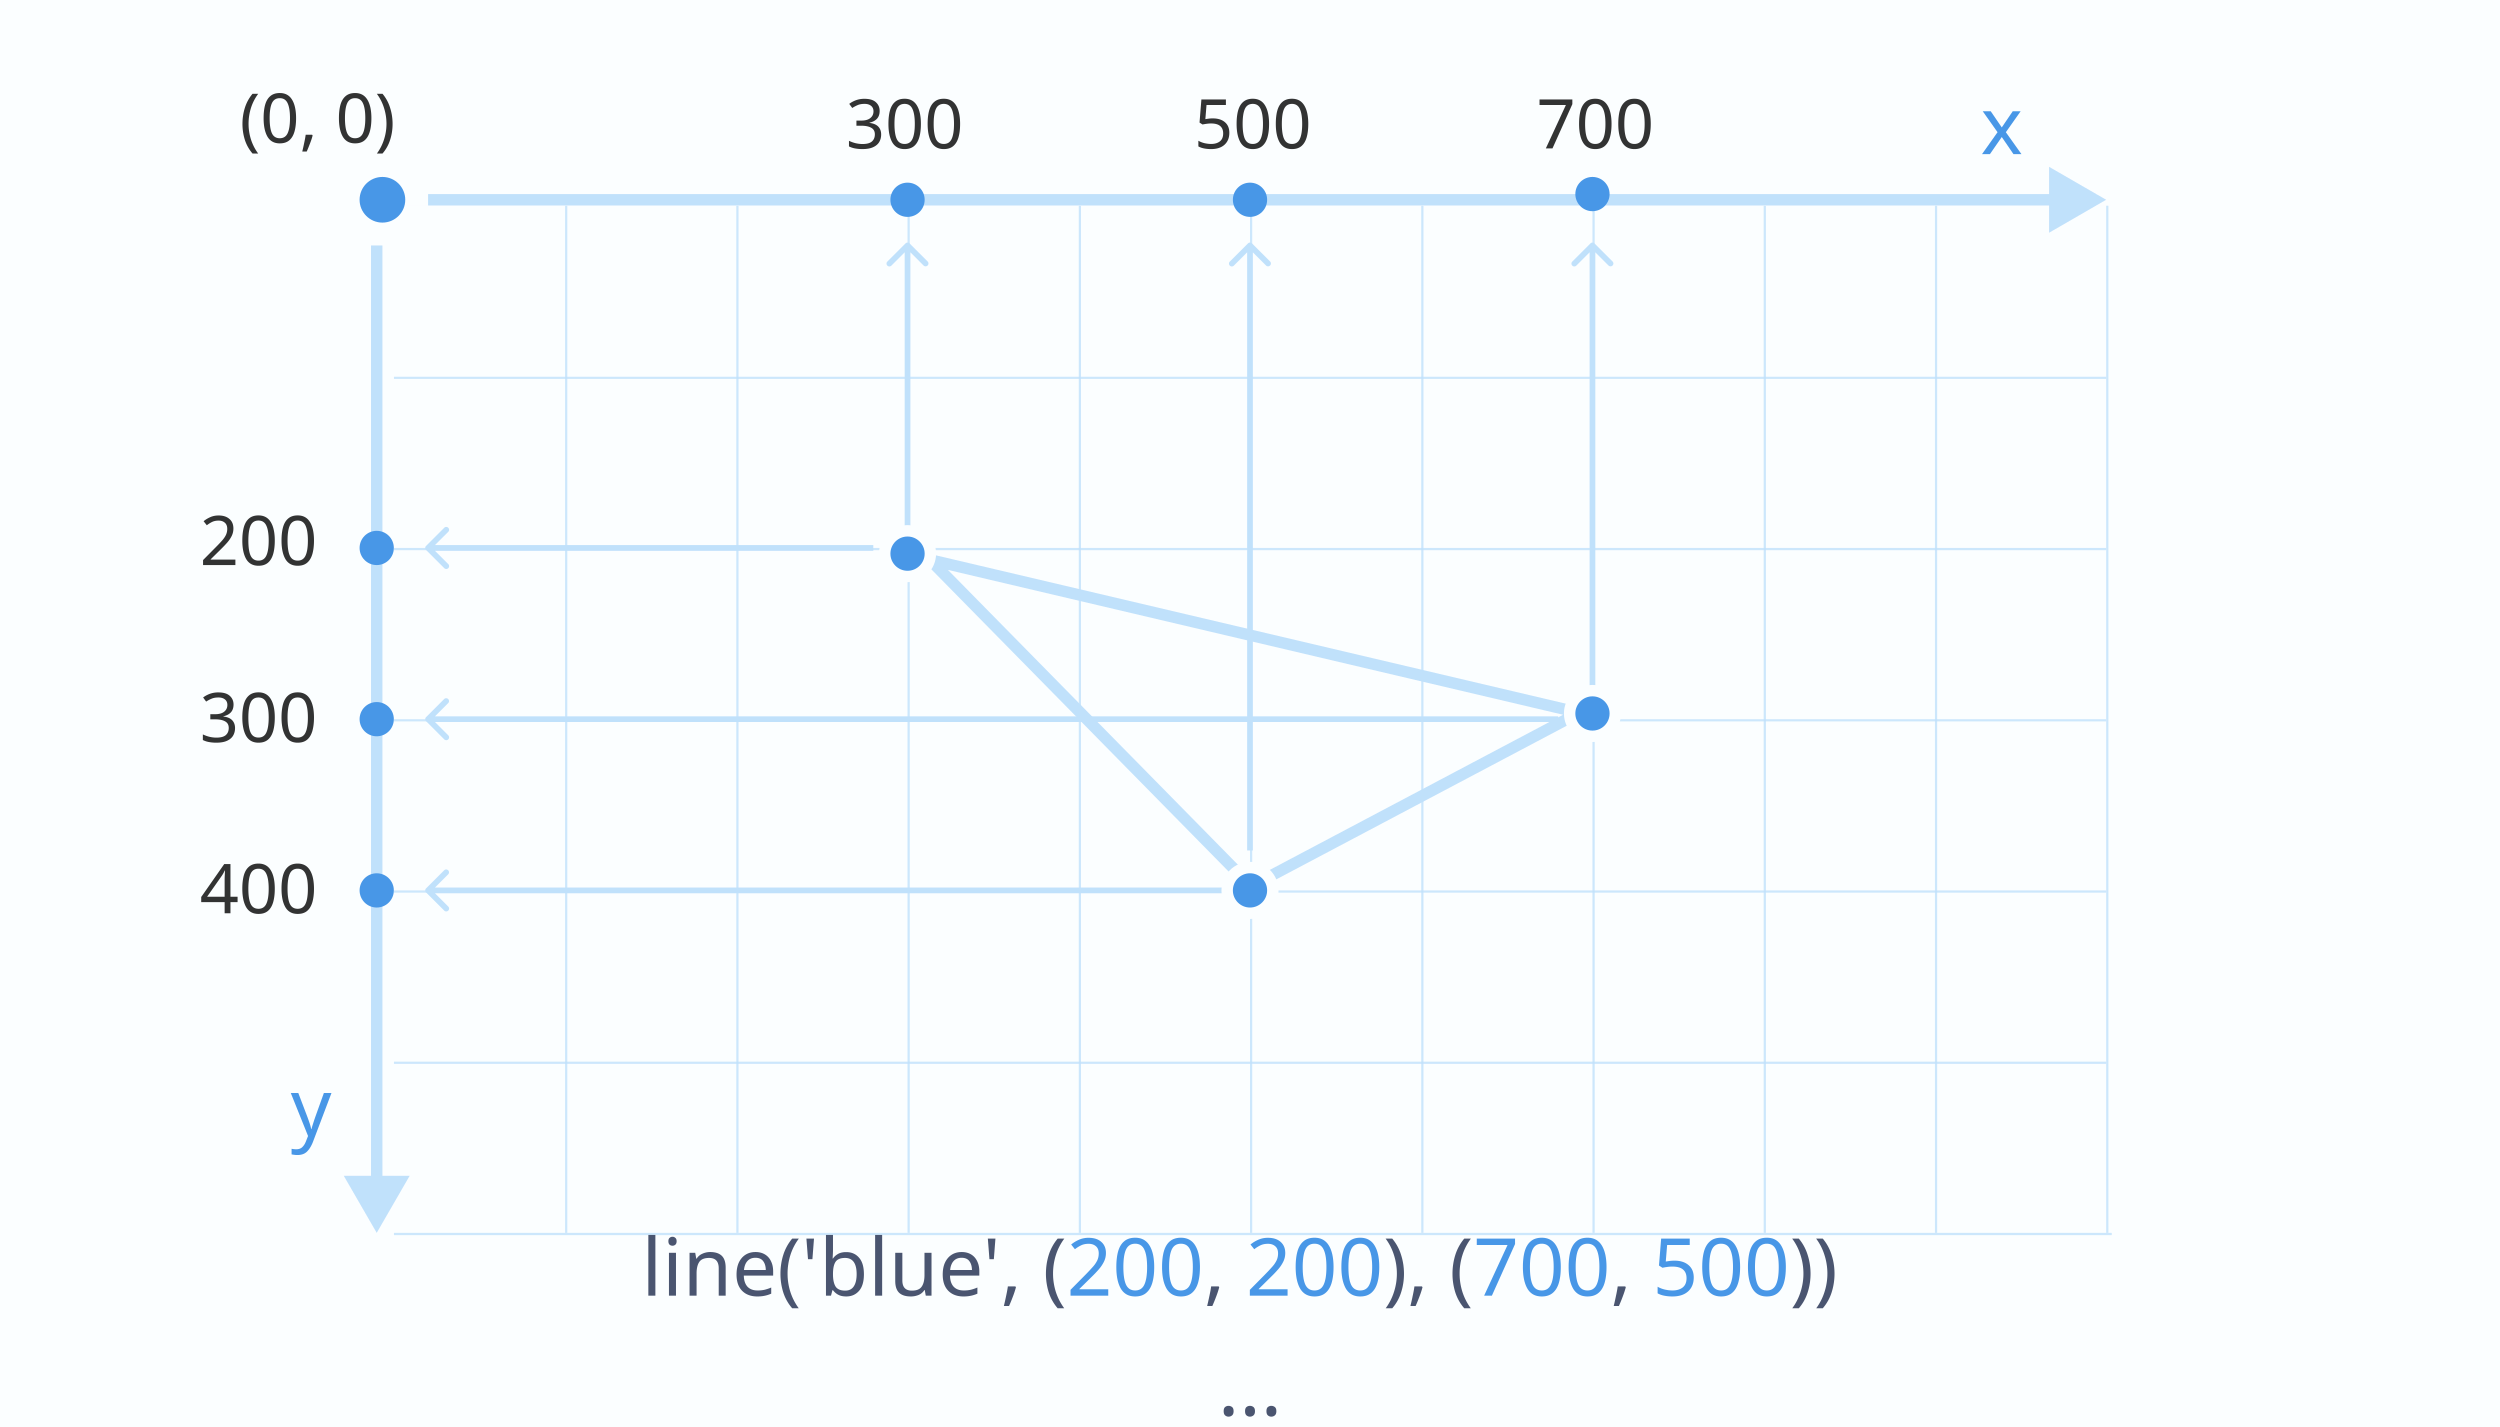 <svg width="438" height="250" fill="none" xmlns="http://www.w3.org/2000/svg"><path fill="#fff" d="M0 0h438v250H0z"/><path fill="#FBFEFF" d="M0 0h438v250H0z"/><g opacity=".8" clip-path="url(#clip0)"><g clip-path="url(#clip1)"><path fill="#FBFEFF" d="M69 36h301v181H69z"/><g opacity=".8" stroke="#B2D9FA" stroke-width=".39"><path d="M99.195 36v180M129.195 36v180M159.195 36v180M189.195 36v180M219.195 36v180M249.195 36v180M279.195 36v180M309.195 36v180M369.195 36v180M339.195 36v180"/></g><g opacity=".8" stroke="#B2D9FA" stroke-width=".39"><path d="M369 66.195H69M369 96.195H69M369 126.195H69M369 156.195H69M369 186.195H69M399 216.195H69"/></g></g><path d="M114.822 227h-1.232v-10.64h1.232V227zm3.008-10.318c.186 0 .35.065.49.196.149.121.224.317.224.588 0 .271-.075.471-.224.602a.728.728 0 01-.49.182.764.764 0 01-.518-.182c-.14-.131-.21-.331-.21-.602 0-.271.07-.467.21-.588a.728.728 0 01.518-.196zm.602 2.814V227H117.2v-7.504h1.232zm5.989-.14c.896 0 1.573.219 2.03.658.457.439.686 1.139.686 2.1V227h-1.218v-4.802c0-1.204-.56-1.806-1.68-1.806-.831 0-1.405.233-1.722.7-.317.467-.476 1.139-.476 2.016V227h-1.232v-7.504h.994l.182 1.022h.07a2.183 2.183 0 011.008-.868 3.231 3.231 0 011.358-.294zm7.94 0c.635 0 1.186.14 1.652.42.467.28.822.677 1.064 1.19.252.504.378 1.097.378 1.778v.742h-5.138c.019.849.234 1.498.644 1.946.42.439 1.004.658 1.75.658a5.64 5.64 0 001.26-.126 7.535 7.535 0 001.148-.392v1.078c-.382.168-.76.289-1.134.364a6.123 6.123 0 01-1.33.126c-.718 0-1.348-.145-1.89-.434a3.085 3.085 0 01-1.274-1.288c-.298-.569-.448-1.274-.448-2.114 0-.821.136-1.526.406-2.114.28-.588.668-1.041 1.162-1.358.504-.317 1.088-.476 1.75-.476zm-.014 1.008c-.588 0-1.054.191-1.4.574-.336.373-.536.896-.602 1.568h3.822c-.009-.635-.158-1.148-.448-1.54-.289-.401-.746-.602-1.372-.602zm4.389 2.8c0-1.139.163-2.235.49-3.29a8.347 8.347 0 011.568-2.87h1.162a9.771 9.771 0 00-1.484 2.898 10.905 10.905 0 00-.49 3.248c0 1.083.163 2.147.49 3.192a10.064 10.064 0 001.47 2.87h-1.148a7.978 7.978 0 01-1.568-2.786 10.862 10.862 0 01-.49-3.262zm5.877-6.16l-.28 3.612h-.77l-.28-3.612h1.33zm3.327-.644v2.59c0 .317-.01.616-.028.896-.01.271-.024.485-.042.644h.07c.214-.317.508-.583.882-.798.373-.215.854-.322 1.442-.322.933 0 1.68.327 2.24.98.569.644.854 1.61.854 2.898s-.285 2.259-.854 2.912c-.57.653-1.316.98-2.24.98-.588 0-1.069-.107-1.442-.322a2.739 2.739 0 01-.882-.77h-.098l-.252.952h-.882v-10.64h1.232zm2.114 4.032c-.803 0-1.358.229-1.666.686-.299.457-.448 1.167-.448 2.128v.056c0 .924.149 1.633.448 2.128.308.485.872.728 1.694.728.672 0 1.171-.247 1.498-.742.336-.495.504-1.209.504-2.142 0-1.895-.677-2.842-2.03-2.842zm6.499 6.608h-1.232v-10.64h1.232V227zm8.649-7.504V227h-1.008l-.182-.994h-.056a2.174 2.174 0 01-1.008.868 3.56 3.56 0 01-1.372.266c-.905 0-1.586-.215-2.044-.644-.457-.439-.686-1.134-.686-2.086v-4.914h1.246v4.83c0 1.195.556 1.792 1.666 1.792.831 0 1.405-.233 1.722-.7.327-.467.49-1.139.49-2.016v-3.906h1.232zm5.281-.14c.634 0 1.185.14 1.652.42.466.28.821.677 1.064 1.19.252.504.378 1.097.378 1.778v.742h-5.138c.018.849.233 1.498.644 1.946.42.439 1.003.658 1.75.658a5.64 5.64 0 001.26-.126 7.573 7.573 0 001.148-.392v1.078a5.543 5.543 0 01-1.134.364 6.135 6.135 0 01-1.33.126c-.719 0-1.349-.145-1.89-.434a3.08 3.08 0 01-1.274-1.288c-.299-.569-.448-1.274-.448-2.114 0-.821.135-1.526.406-2.114.28-.588.667-1.041 1.162-1.358.504-.317 1.087-.476 1.75-.476zm-.014 1.008c-.588 0-1.055.191-1.4.574-.336.373-.537.896-.602 1.568h3.822c-.01-.635-.159-1.148-.448-1.54-.29-.401-.747-.602-1.372-.602zm5.931-3.36l-.28 3.612h-.77l-.28-3.612h1.33zm3.495 8.372l.098.154a16.349 16.349 0 01-.532 1.624 30.223 30.223 0 01-.672 1.652h-.91c.13-.532.261-1.115.392-1.75.14-.635.242-1.195.308-1.68h1.316zm5.353-2.212c0-1.139.163-2.235.49-3.29a8.347 8.347 0 011.568-2.87h1.162a9.771 9.771 0 00-1.484 2.898 10.905 10.905 0 00-.49 3.248c0 1.083.163 2.147.49 3.192a10.064 10.064 0 001.47 2.87h-1.148a7.978 7.978 0 01-1.568-2.786 10.862 10.862 0 01-.49-3.262zm30.262 2.212l.098.154a16.349 16.349 0 01-.532 1.624 30.223 30.223 0 01-.672 1.652h-.91c.131-.532.261-1.115.392-1.75.14-.635.243-1.195.308-1.68h1.316zm32.468-2.212c0 1.129-.168 2.217-.504 3.262a7.82 7.82 0 01-1.554 2.786h-1.148a9.801 9.801 0 001.456-2.87c.336-1.045.504-2.109.504-3.192 0-1.111-.168-2.193-.504-3.248a9.55 9.55 0 00-1.47-2.898h1.162a8.183 8.183 0 011.554 2.87c.336 1.055.504 2.151.504 3.29zm3.147 2.212l.098.154a16.349 16.349 0 01-.532 1.624 30.223 30.223 0 01-.672 1.652h-.91c.131-.532.261-1.115.392-1.75.14-.635.243-1.195.308-1.68h1.316zm5.353-2.212c0-1.139.163-2.235.49-3.29a8.364 8.364 0 011.568-2.87h1.162a9.795 9.795 0 00-1.484 2.898 10.905 10.905 0 00-.49 3.248c0 1.083.163 2.147.49 3.192a10.064 10.064 0 001.47 2.87h-1.148a7.994 7.994 0 01-1.568-2.786 10.862 10.862 0 01-.49-3.262zm30.262 2.212l.098.154c-.13.495-.308 1.036-.532 1.624a30.223 30.223 0 01-.672 1.652h-.91c.131-.532.262-1.115.392-1.75.14-.635.243-1.195.308-1.68h1.316zm32.468-2.212c0 1.129-.168 2.217-.504 3.262a7.79 7.79 0 01-1.554 2.786h-1.148a9.777 9.777 0 001.456-2.87c.336-1.045.504-2.109.504-3.192 0-1.111-.168-2.193-.504-3.248a9.505 9.505 0 00-1.47-2.898h1.162a8.151 8.151 0 011.554 2.87c.336 1.055.504 2.151.504 3.29zm4.198 0c0 1.129-.168 2.217-.504 3.262a7.82 7.82 0 01-1.554 2.786H318.2a9.801 9.801 0 001.456-2.87c.336-1.045.504-2.109.504-3.192 0-1.111-.168-2.193-.504-3.248a9.55 9.55 0 00-1.47-2.898h1.162a8.183 8.183 0 011.554 2.87c.336 1.055.504 2.151.504 3.29zm-107.017 24.08c0-.345.084-.588.252-.728a.91.91 0 01.602-.21c.233 0 .439.07.616.21.177.14.266.383.266.728 0 .336-.089.579-.266.728a.93.93 0 01-.616.224.878.878 0 01-.602-.224c-.168-.149-.252-.392-.252-.728zm3.746 0c0-.345.084-.588.252-.728a.91.91 0 01.602-.21c.233 0 .439.07.616.21.177.14.266.383.266.728 0 .336-.089.579-.266.728a.93.93 0 01-.616.224.878.878 0 01-.602-.224c-.168-.149-.252-.392-.252-.728zm3.746 0c0-.345.084-.588.252-.728a.91.91 0 01.602-.21c.233 0 .439.07.616.21.177.14.266.383.266.728 0 .336-.089.579-.266.728a.93.93 0 01-.616.224.878.878 0 01-.602-.224c-.168-.149-.252-.392-.252-.728z" fill="#1E2B4C"/><path d="M194.165 227h-6.608v-1.022l2.618-2.646a35.87 35.87 0 001.26-1.344 4.88 4.88 0 00.798-1.148c.177-.373.266-.789.266-1.246 0-.551-.164-.966-.49-1.246-.327-.289-.752-.434-1.274-.434-.495 0-.924.084-1.288.252a5.732 5.732 0 00-1.12.7l-.658-.826c.392-.327.84-.602 1.344-.826a4.118 4.118 0 011.722-.35c.933 0 1.67.238 2.212.714.541.476.812 1.125.812 1.946 0 .523-.108 1.013-.322 1.47a6.13 6.13 0 01-.896 1.358c-.383.448-.831.919-1.344 1.414l-2.086 2.058v.056h5.054V227zm8.053-5.012c0 1.083-.112 2.007-.336 2.772-.224.765-.583 1.353-1.078 1.764-.485.411-1.124.616-1.918.616-1.129 0-1.964-.453-2.506-1.358-.532-.915-.798-2.179-.798-3.794 0-1.083.108-2.007.322-2.772.224-.765.579-1.349 1.064-1.75.486-.411 1.125-.616 1.918-.616 1.12 0 1.956.453 2.506 1.358.551.896.826 2.156.826 3.78zm-5.404 0c0 1.372.154 2.399.462 3.08.318.681.854 1.022 1.61 1.022.747 0 1.279-.336 1.596-1.008.327-.681.49-1.713.49-3.094 0-1.363-.163-2.385-.49-3.066-.317-.681-.849-1.022-1.596-1.022-.756 0-1.292.341-1.61 1.022-.308.681-.462 1.703-.462 3.066zm13.416 0c0 1.083-.112 2.007-.336 2.772-.224.765-.583 1.353-1.078 1.764-.485.411-1.124.616-1.918.616-1.129 0-1.964-.453-2.506-1.358-.532-.915-.798-2.179-.798-3.794 0-1.083.108-2.007.322-2.772.224-.765.579-1.349 1.064-1.75.486-.411 1.125-.616 1.918-.616 1.12 0 1.956.453 2.506 1.358.551.896.826 2.156.826 3.78zm-5.404 0c0 1.372.154 2.399.462 3.08.318.681.854 1.022 1.61 1.022.747 0 1.279-.336 1.596-1.008.327-.681.49-1.713.49-3.094 0-1.363-.163-2.385-.49-3.066-.317-.681-.849-1.022-1.596-1.022-.756 0-1.292.341-1.61 1.022-.308.681-.462 1.703-.462 3.066zM225.583 227h-6.608v-1.022l2.618-2.646a35.87 35.87 0 001.26-1.344 4.88 4.88 0 00.798-1.148c.177-.373.266-.789.266-1.246 0-.551-.164-.966-.49-1.246-.327-.289-.752-.434-1.274-.434-.495 0-.924.084-1.288.252a5.732 5.732 0 00-1.12.7l-.658-.826c.392-.327.84-.602 1.344-.826a4.118 4.118 0 011.722-.35c.933 0 1.67.238 2.212.714.541.476.812 1.125.812 1.946 0 .523-.108 1.013-.322 1.47a6.13 6.13 0 01-.896 1.358c-.383.448-.831.919-1.344 1.414l-2.086 2.058v.056h5.054V227zm8.053-5.012c0 1.083-.112 2.007-.336 2.772-.224.765-.583 1.353-1.078 1.764-.485.411-1.124.616-1.918.616-1.129 0-1.964-.453-2.506-1.358-.532-.915-.798-2.179-.798-3.794 0-1.083.108-2.007.322-2.772.224-.765.579-1.349 1.064-1.75.486-.411 1.125-.616 1.918-.616 1.12 0 1.956.453 2.506 1.358.551.896.826 2.156.826 3.78zm-5.404 0c0 1.372.154 2.399.462 3.08.318.681.854 1.022 1.61 1.022.747 0 1.279-.336 1.596-1.008.327-.681.49-1.713.49-3.094 0-1.363-.163-2.385-.49-3.066-.317-.681-.849-1.022-1.596-1.022-.756 0-1.292.341-1.61 1.022-.308.681-.462 1.703-.462 3.066zm13.416 0c0 1.083-.112 2.007-.336 2.772-.224.765-.583 1.353-1.078 1.764-.485.411-1.124.616-1.918.616-1.129 0-1.964-.453-2.506-1.358-.532-.915-.798-2.179-.798-3.794 0-1.083.108-2.007.322-2.772.224-.765.579-1.349 1.064-1.75.486-.411 1.125-.616 1.918-.616 1.12 0 1.956.453 2.506 1.358.551.896.826 2.156.826 3.78zm-5.404 0c0 1.372.154 2.399.462 3.08.318.681.854 1.022 1.61 1.022.747 0 1.279-.336 1.596-1.008.327-.681.49-1.713.49-3.094 0-1.363-.163-2.385-.49-3.066-.317-.681-.849-1.022-1.596-1.022-.756 0-1.292.341-1.61 1.022-.308.681-.462 1.703-.462 3.066zM260.019 227l4.102-8.876h-5.39v-1.12h6.706v.952l-4.06 9.044h-1.358zm13.43-5.012c0 1.083-.112 2.007-.336 2.772-.224.765-.583 1.353-1.078 1.764-.485.411-1.125.616-1.918.616-1.129 0-1.965-.453-2.506-1.358-.532-.915-.798-2.179-.798-3.794 0-1.083.107-2.007.322-2.772.224-.765.579-1.349 1.064-1.75.485-.411 1.125-.616 1.918-.616 1.12 0 1.955.453 2.506 1.358.551.896.826 2.156.826 3.78zm-5.404 0c0 1.372.154 2.399.462 3.08.317.681.854 1.022 1.61 1.022.747 0 1.279-.336 1.596-1.008.327-.681.49-1.713.49-3.094 0-1.363-.163-2.385-.49-3.066-.317-.681-.849-1.022-1.596-1.022-.756 0-1.293.341-1.61 1.022-.308.681-.462 1.703-.462 3.066zm13.416 0c0 1.083-.112 2.007-.336 2.772-.224.765-.584 1.353-1.078 1.764-.486.411-1.125.616-1.918.616-1.13 0-1.965-.453-2.506-1.358-.532-.915-.798-2.179-.798-3.794 0-1.083.107-2.007.322-2.772.224-.765.578-1.349 1.064-1.75.485-.411 1.124-.616 1.918-.616 1.12 0 1.955.453 2.506 1.358.55.896.826 2.156.826 3.78zm-5.404 0c0 1.372.154 2.399.462 3.08.317.681.854 1.022 1.61 1.022.746 0 1.278-.336 1.596-1.008.326-.681.49-1.713.49-3.094 0-1.363-.164-2.385-.49-3.066-.318-.681-.85-1.022-1.596-1.022-.756 0-1.293.341-1.61 1.022-.308.681-.462 1.703-.462 3.066zm17.326-1.12c1.018 0 1.83.257 2.436.77.616.513.924 1.237.924 2.17 0 1.036-.331 1.853-.994 2.45-.653.588-1.568.882-2.744.882a7.167 7.167 0 01-1.456-.14 3.838 3.838 0 01-1.134-.406v-1.162c.336.205.742.369 1.218.49.486.112.948.168 1.386.168.738 0 1.33-.173 1.778-.518.458-.355.686-.901.686-1.638 0-.653-.2-1.153-.602-1.498-.401-.355-1.036-.532-1.904-.532-.261 0-.56.023-.896.07-.336.047-.606.093-.812.14l-.616-.392.378-4.718h5.012v1.12h-3.962l-.238 2.898c.159-.028.374-.061.644-.098.271-.037.57-.056.896-.056zm11.484 1.12c0 1.083-.112 2.007-.336 2.772-.224.765-.583 1.353-1.078 1.764-.485.411-1.125.616-1.918.616-1.129 0-1.965-.453-2.506-1.358-.532-.915-.798-2.179-.798-3.794 0-1.083.107-2.007.322-2.772.224-.765.579-1.349 1.064-1.75.485-.411 1.125-.616 1.918-.616 1.12 0 1.955.453 2.506 1.358.551.896.826 2.156.826 3.78zm-5.404 0c0 1.372.154 2.399.462 3.08.317.681.854 1.022 1.61 1.022.747 0 1.279-.336 1.596-1.008.327-.681.49-1.713.49-3.094 0-1.363-.163-2.385-.49-3.066-.317-.681-.849-1.022-1.596-1.022-.756 0-1.293.341-1.61 1.022-.308.681-.462 1.703-.462 3.066zm13.416 0c0 1.083-.112 2.007-.336 2.772-.224.765-.584 1.353-1.078 1.764-.486.411-1.125.616-1.918.616-1.13 0-1.965-.453-2.506-1.358-.532-.915-.798-2.179-.798-3.794 0-1.083.107-2.007.322-2.772.224-.765.578-1.349 1.064-1.75.485-.411 1.124-.616 1.918-.616 1.12 0 1.955.453 2.506 1.358.55.896.826 2.156.826 3.78zm-5.404 0c0 1.372.154 2.399.462 3.08.317.681.854 1.022 1.61 1.022.746 0 1.278-.336 1.596-1.008.326-.681.49-1.713.49-3.094 0-1.363-.164-2.385-.49-3.066-.318-.681-.85-1.022-1.596-1.022-.756 0-1.293.341-1.61 1.022-.308.681-.462 1.703-.462 3.066z" fill="#1B7DE1"/><path d="M66 216l5.773-10H60.227L66 216zM65 43v164h2V43h-2zM369 35l-10-5.773v11.546L369 35zM75 36h285v-2H75v2z" fill="#B2D9FA"/><circle cx="67" cy="35" r="4" fill="#1B7DE1"/><path d="M349.968 23.164l-2.59-3.668h1.4l1.932 2.828 1.918-2.828h1.386l-2.59 3.668 2.73 3.836h-1.4l-2.044-2.996L348.638 27h-1.386l2.716-3.836zM50.946 191.496h1.316l1.624 4.27c.14.383.266.742.378 1.078.112.336.196.658.252.966h.056c.056-.233.144-.537.266-.91.121-.383.247-.765.378-1.148l1.526-4.256h1.33l-3.234 8.54c-.271.709-.612 1.274-1.022 1.694-.411.42-.98.63-1.708.63-.224 0-.42-.014-.588-.042a3.931 3.931 0 01-.434-.07v-.98c.102.019.224.037.364.056.149.019.303.028.462.028.429 0 .774-.121 1.036-.364.261-.243.471-.565.63-.966l.392-.994-3.024-7.532z" fill="#1B7DE1"/><path d="M42.48 21.712c0-.976.14-1.916.42-2.82a7.167 7.167 0 011.344-2.46h.996a8.396 8.396 0 00-1.272 2.484 9.356 9.356 0 00-.42 2.784c0 .928.14 1.84.42 2.736a8.63 8.63 0 001.26 2.46h-.984a6.85 6.85 0 01-1.344-2.388 9.319 9.319 0 01-.42-2.796zm9.394-1.008c0 .92-.096 1.712-.288 2.376-.192.656-.496 1.16-.912 1.512-.416.352-.968.528-1.656.528-.968 0-1.684-.388-2.148-1.164-.456-.784-.684-1.868-.684-3.252 0-.928.092-1.72.276-2.376.192-.656.496-1.156.912-1.5.416-.352.964-.528 1.644-.528.96 0 1.676.388 2.148 1.164.472.768.708 1.848.708 3.24zm-4.632 0c0 1.176.132 2.056.396 2.64.272.584.732.876 1.38.876.64 0 1.096-.288 1.368-.864.28-.584.42-1.468.42-2.652 0-1.168-.14-2.044-.42-2.628-.272-.584-.728-.876-1.368-.876-.648 0-1.108.292-1.38.876-.264.584-.396 1.46-.396 2.628zm7.443 2.904l.084.132c-.104.424-.256.888-.456 1.392-.192.512-.384.984-.576 1.416h-.78c.112-.456.224-.956.336-1.5.12-.544.208-1.024.264-1.44h1.128zm10.384-2.904c0 .92-.096 1.712-.288 2.376-.192.656-.496 1.16-.912 1.512-.416.352-.968.528-1.656.528-.968 0-1.684-.388-2.148-1.164-.456-.784-.684-1.868-.684-3.252 0-.928.092-1.72.276-2.376.192-.656.496-1.156.912-1.5.416-.352.964-.528 1.644-.528.96 0 1.676.388 2.148 1.164.472.768.708 1.848.708 3.24zm-4.632 0c0 1.176.132 2.056.396 2.64.272.584.732.876 1.38.876.64 0 1.096-.288 1.368-.864.28-.584.42-1.468.42-2.652 0-1.168-.14-2.044-.42-2.628-.272-.584-.728-.876-1.368-.876-.648 0-1.108.292-1.38.876-.264.584-.396 1.46-.396 2.628zm8.343 1.008c0 .968-.144 1.9-.432 2.796a6.697 6.697 0 01-1.332 2.388h-.984a8.398 8.398 0 001.248-2.46 8.89 8.89 0 00.432-2.736c0-.952-.144-1.88-.432-2.784a8.18 8.18 0 00-1.26-2.484h.996a7.007 7.007 0 011.332 2.46c.288.904.432 1.844.432 2.82zM270.831 26l3.516-7.608h-4.62v-.96h5.748v.816L271.995 26h-1.164zm11.511-4.296c0 .92-.096 1.712-.288 2.376-.192.656-.496 1.16-.912 1.512-.416.352-.968.528-1.656.528-.968 0-1.684-.388-2.148-1.164-.456-.784-.684-1.868-.684-3.252 0-.928.092-1.72.276-2.376.192-.656.496-1.156.912-1.5.416-.352.964-.528 1.644-.528.96 0 1.676.388 2.148 1.164.472.768.708 1.848.708 3.24zm-4.632 0c0 1.176.132 2.056.396 2.64.272.584.732.876 1.38.876.64 0 1.096-.288 1.368-.864.28-.584.42-1.468.42-2.652 0-1.168-.14-2.044-.42-2.628-.272-.584-.728-.876-1.368-.876-.648 0-1.108.292-1.38.876-.264.584-.396 1.46-.396 2.628zm11.5 0c0 .92-.096 1.712-.288 2.376-.192.656-.496 1.16-.912 1.512-.416.352-.968.528-1.656.528-.968 0-1.684-.388-2.148-1.164-.456-.784-.684-1.868-.684-3.252 0-.928.092-1.72.276-2.376.192-.656.496-1.156.912-1.5.416-.352.964-.528 1.644-.528.96 0 1.676.388 2.148 1.164.472.768.708 1.848.708 3.24zm-4.632 0c0 1.176.132 2.056.396 2.64.272.584.732.876 1.38.876.64 0 1.096-.288 1.368-.864.28-.584.42-1.468.42-2.652 0-1.168-.14-2.044-.42-2.628-.272-.584-.728-.876-1.368-.876-.648 0-1.108.292-1.38.876-.264.584-.396 1.46-.396 2.628zM212.499 20.744c.88 0 1.58.22 2.1.66.52.44.78 1.06.78 1.86 0 .888-.284 1.588-.852 2.1-.56.504-1.344.756-2.352.756-.44 0-.856-.04-1.248-.12a3.29 3.29 0 01-.972-.348v-.996c.288.176.636.316 1.044.42.416.096.812.144 1.188.144.632 0 1.14-.148 1.524-.444.392-.304.588-.772.588-1.404 0-.56-.172-.988-.516-1.284-.344-.304-.888-.456-1.632-.456-.224 0-.48.02-.768.06-.288.04-.52.08-.696.12l-.528-.336.324-4.044h4.296v.96h-3.396l-.204 2.484c.136-.024.32-.052.552-.084.232-.032.488-.048.768-.048zm9.843.96c0 .92-.096 1.712-.288 2.376-.192.656-.496 1.16-.912 1.512-.416.352-.968.528-1.656.528-.968 0-1.684-.388-2.148-1.164-.456-.784-.684-1.868-.684-3.252 0-.928.092-1.72.276-2.376.192-.656.496-1.156.912-1.5.416-.352.964-.528 1.644-.528.96 0 1.676.388 2.148 1.164.472.768.708 1.848.708 3.24zm-4.632 0c0 1.176.132 2.056.396 2.64.272.584.732.876 1.38.876.64 0 1.096-.288 1.368-.864.28-.584.42-1.468.42-2.652 0-1.168-.14-2.044-.42-2.628-.272-.584-.728-.876-1.368-.876-.648 0-1.108.292-1.38.876-.264.584-.396 1.46-.396 2.628zm11.5 0c0 .92-.096 1.712-.288 2.376-.192.656-.496 1.16-.912 1.512-.416.352-.968.528-1.656.528-.968 0-1.684-.388-2.148-1.164-.456-.784-.684-1.868-.684-3.252 0-.928.092-1.72.276-2.376.192-.656.496-1.156.912-1.5.416-.352.964-.528 1.644-.528.96 0 1.676.388 2.148 1.164.472.768.708 1.848.708 3.24zm-4.632 0c0 1.176.132 2.056.396 2.64.272.584.732.876 1.38.876.64 0 1.096-.288 1.368-.864.28-.584.42-1.468.42-2.652 0-1.168-.14-2.044-.42-2.628-.272-.584-.728-.876-1.368-.876-.648 0-1.108.292-1.38.876-.264.584-.396 1.46-.396 2.628zM154.115 19.436c0 .576-.16 1.036-.48 1.38-.32.336-.752.56-1.296.672v.048c.688.08 1.2.296 1.536.648.336.352.504.812.504 1.38 0 .496-.116.94-.348 1.332-.232.384-.592.684-1.08.9-.48.216-1.1.324-1.86.324-.448 0-.864-.036-1.248-.108a3.883 3.883 0 01-1.104-.36v-.984a5.9 5.9 0 001.164.42c.416.096.816.144 1.2.144.768 0 1.32-.148 1.656-.444.344-.304.516-.72.516-1.248 0-.536-.212-.92-.636-1.152-.416-.24-1.004-.36-1.764-.36h-.828v-.9h.84c.704 0 1.236-.148 1.596-.444.368-.296.552-.688.552-1.176 0-.416-.14-.736-.42-.96-.28-.232-.66-.348-1.14-.348-.464 0-.86.068-1.188.204a6.005 6.005 0 00-.972.516l-.528-.72c.304-.24.68-.448 1.128-.624a4.273 4.273 0 011.548-.264c.896 0 1.56.2 1.992.6.44.4.66.908.66 1.524zm7.227 2.268c0 .92-.096 1.712-.288 2.376-.192.656-.496 1.16-.912 1.512-.416.352-.968.528-1.656.528-.968 0-1.684-.388-2.148-1.164-.456-.784-.684-1.868-.684-3.252 0-.928.092-1.72.276-2.376.192-.656.496-1.156.912-1.5.416-.352.964-.528 1.644-.528.96 0 1.676.388 2.148 1.164.472.768.708 1.848.708 3.24zm-4.632 0c0 1.176.132 2.056.396 2.64.272.584.732.876 1.38.876.64 0 1.096-.288 1.368-.864.28-.584.42-1.468.42-2.652 0-1.168-.14-2.044-.42-2.628-.272-.584-.728-.876-1.368-.876-.648 0-1.108.292-1.38.876-.264.584-.396 1.46-.396 2.628zm11.5 0c0 .92-.096 1.712-.288 2.376-.192.656-.496 1.16-.912 1.512-.416.352-.968.528-1.656.528-.968 0-1.684-.388-2.148-1.164-.456-.784-.684-1.868-.684-3.252 0-.928.092-1.72.276-2.376.192-.656.496-1.156.912-1.5.416-.352.964-.528 1.644-.528.96 0 1.676.388 2.148 1.164.472.768.708 1.848.708 3.24zm-4.632 0c0 1.176.132 2.056.396 2.64.272.584.732.876 1.38.876.64 0 1.096-.288 1.368-.864.28-.584.42-1.468.42-2.652 0-1.168-.14-2.044-.42-2.628-.272-.584-.728-.876-1.368-.876-.648 0-1.108.292-1.38.876-.264.584-.396 1.46-.396 2.628zM41.24 99h-5.664v-.876l2.244-2.268a25.57 25.57 0 001.092-1.152c.296-.336.52-.664.672-.984.152-.328.228-.684.228-1.068 0-.472-.14-.828-.42-1.068-.28-.248-.644-.372-1.092-.372-.416 0-.784.072-1.104.216a4.944 4.944 0 00-.96.6l-.564-.708c.336-.28.72-.516 1.152-.708.44-.2.932-.3 1.476-.3.8 0 1.432.204 1.896.612.464.4.696.956.696 1.668 0 .448-.092.868-.276 1.26-.184.392-.44.78-.768 1.164-.328.376-.712.78-1.152 1.212l-1.788 1.764v.048h4.332V99zm6.903-4.296c0 .92-.096 1.712-.288 2.376-.192.656-.496 1.16-.912 1.512-.416.352-.968.528-1.656.528-.968 0-1.684-.388-2.148-1.164-.456-.784-.684-1.868-.684-3.252 0-.928.092-1.72.276-2.376.192-.656.496-1.156.912-1.5.416-.352.964-.528 1.644-.528.96 0 1.676.388 2.148 1.164.472.768.708 1.848.708 3.24zm-4.632 0c0 1.176.132 2.056.396 2.64.272.584.732.876 1.38.876.64 0 1.096-.288 1.368-.864.28-.584.42-1.468.42-2.652 0-1.168-.14-2.044-.42-2.628-.272-.584-.728-.876-1.368-.876-.648 0-1.108.292-1.38.876-.264.584-.396 1.46-.396 2.628zm11.5 0c0 .92-.097 1.712-.289 2.376-.192.656-.496 1.16-.912 1.512-.416.352-.968.528-1.656.528-.968 0-1.684-.388-2.148-1.164-.456-.784-.684-1.868-.684-3.252 0-.928.092-1.72.276-2.376.192-.656.496-1.156.912-1.5.416-.352.964-.528 1.644-.528.96 0 1.676.388 2.148 1.164.472.768.708 1.848.708 3.24zm-4.633 0c0 1.176.132 2.056.396 2.64.272.584.732.876 1.38.876.64 0 1.096-.288 1.368-.864.28-.584.42-1.468.42-2.652 0-1.168-.14-2.044-.42-2.628-.272-.584-.728-.876-1.368-.876-.648 0-1.108.292-1.38.876-.264.584-.396 1.46-.396 2.628zM40.916 123.436c0 .576-.16 1.036-.48 1.38-.32.336-.752.56-1.296.672v.048c.688.08 1.2.296 1.536.648.336.352.504.812.504 1.38 0 .496-.116.94-.348 1.332-.232.384-.592.684-1.08.9-.48.216-1.1.324-1.86.324-.448 0-.864-.036-1.248-.108a3.883 3.883 0 01-1.104-.36v-.984a5.9 5.9 0 001.164.42c.416.096.816.144 1.2.144.768 0 1.32-.148 1.656-.444.344-.304.516-.72.516-1.248 0-.536-.212-.92-.636-1.152-.416-.24-1.004-.36-1.764-.36h-.828v-.9h.84c.704 0 1.236-.148 1.596-.444.368-.296.552-.688.552-1.176 0-.416-.14-.736-.42-.96-.28-.232-.66-.348-1.14-.348-.464 0-.86.068-1.188.204a6.005 6.005 0 00-.972.516l-.528-.72c.304-.24.68-.448 1.128-.624a4.273 4.273 0 011.548-.264c.896 0 1.56.2 1.992.6.44.4.66.908.66 1.524zm7.227 2.268c0 .92-.096 1.712-.288 2.376-.192.656-.496 1.16-.912 1.512-.416.352-.968.528-1.656.528-.968 0-1.684-.388-2.148-1.164-.456-.784-.684-1.868-.684-3.252 0-.928.092-1.72.276-2.376.192-.656.496-1.156.912-1.5.416-.352.964-.528 1.644-.528.96 0 1.676.388 2.148 1.164.472.768.708 1.848.708 3.24zm-4.632 0c0 1.176.132 2.056.396 2.64.272.584.732.876 1.38.876.64 0 1.096-.288 1.368-.864.28-.584.42-1.468.42-2.652 0-1.168-.14-2.044-.42-2.628-.272-.584-.728-.876-1.368-.876-.648 0-1.108.292-1.38.876-.264.584-.396 1.46-.396 2.628zm11.5 0c0 .92-.097 1.712-.289 2.376-.192.656-.496 1.16-.912 1.512-.416.352-.968.528-1.656.528-.968 0-1.684-.388-2.148-1.164-.456-.784-.684-1.868-.684-3.252 0-.928.092-1.72.276-2.376.192-.656.496-1.156.912-1.5.416-.352.964-.528 1.644-.528.96 0 1.676.388 2.148 1.164.472.768.708 1.848.708 3.24zm-4.633 0c0 1.176.132 2.056.396 2.64.272.584.732.876 1.38.876.64 0 1.096-.288 1.368-.864.28-.584.42-1.468.42-2.652 0-1.168-.14-2.044-.42-2.628-.272-.584-.728-.876-1.368-.876-.648 0-1.108.292-1.38.876-.264.584-.396 1.46-.396 2.628zM41.624 158.056h-1.248V160h-1.02v-1.944h-4.104v-.9l4.032-5.772h1.092v5.724h1.248v.948zm-2.268-.948v-2.7c0-.416.008-.768.024-1.056.016-.296.028-.576.036-.84h-.048a5.467 5.467 0 01-.516.936l-2.568 3.66h3.072zm8.787-1.404c0 .92-.096 1.712-.288 2.376-.192.656-.496 1.16-.912 1.512-.416.352-.968.528-1.656.528-.968 0-1.684-.388-2.148-1.164-.456-.784-.684-1.868-.684-3.252 0-.928.092-1.72.276-2.376.192-.656.496-1.156.912-1.5.416-.352.964-.528 1.644-.528.96 0 1.676.388 2.148 1.164.472.768.708 1.848.708 3.24zm-4.632 0c0 1.176.132 2.056.396 2.64.272.584.732.876 1.38.876.64 0 1.096-.288 1.368-.864.28-.584.42-1.468.42-2.652 0-1.168-.14-2.044-.42-2.628-.272-.584-.728-.876-1.368-.876-.648 0-1.108.292-1.38.876-.264.584-.396 1.46-.396 2.628zm11.5 0c0 .92-.097 1.712-.289 2.376-.192.656-.496 1.16-.912 1.512-.416.352-.968.528-1.656.528-.968 0-1.684-.388-2.148-1.164-.456-.784-.684-1.868-.684-3.252 0-.928.092-1.72.276-2.376.192-.656.496-1.156.912-1.5.416-.352.964-.528 1.644-.528.96 0 1.676.388 2.148 1.164.472.768.708 1.848.708 3.24zm-4.633 0c0 1.176.132 2.056.396 2.64.272.584.732.876 1.38.876.64 0 1.096-.288 1.368-.864.28-.584.42-1.468.42-2.652 0-1.168-.14-2.044-.42-2.628-.272-.584-.728-.876-1.368-.876-.648 0-1.108.292-1.38.876-.264.584-.396 1.46-.396 2.628z" fill="#000"/><path d="M159.354 42.646a.501.501 0 00-.708 0l-3.182 3.182a.5.5 0 00.708.707L159 43.707l2.828 2.828a.501.501 0 00.708-.707l-3.182-3.182zM159.5 97V43h-1v54h1zM279.354 42.646a.501.501 0 00-.708 0l-3.182 3.182a.5.5 0 00.708.707L279 43.707l2.828 2.828a.501.501 0 00.708-.707l-3.182-3.182zM279.5 125V43h-1v82h1zM219.354 42.647a.501.501 0 00-.708 0l-3.182 3.181a.5.5 0 00.708.707L219 43.707l2.828 2.828a.501.501 0 00.708-.707l-3.182-3.181zM219.5 149V43h-1v106h1z" fill="#B2D9FA"/><path d="M219.191 155.268l-56.259-57.19 113.744 26.784-57.485 30.406z" stroke="#B2D9FA" stroke-width="2"/><circle cx="159" cy="97" r="4" fill="#1B7DE1" stroke="#FBFEFF" stroke-width="2"/><circle cx="279" cy="125" r="4" fill="#1B7DE1" stroke="#FBFEFF" stroke-width="2"/><path d="M74.647 125.646a.501.501 0 000 .708l3.181 3.182a.5.5 0 00.707-.708L75.707 126l2.829-2.828a.501.501 0 00-.708-.708l-3.181 3.182zM273 125.5H75v1h198v-1zM74.647 155.646a.501.501 0 000 .708l3.181 3.182a.5.5 0 00.707-.708L75.707 156l2.829-2.828a.501.501 0 00-.708-.708l-3.181 3.182zM220 155.5H75v1h145v-1zM74.646 95.646a.5.5 0 000 .708l3.182 3.181a.5.5 0 10.707-.707L75.707 96l2.829-2.828a.5.5 0 10-.708-.707l-3.182 3.181zM153 95.5H75v1h78v-1z" fill="#B2D9FA"/><circle cx="66" cy="156" r="3" fill="#1B7DE1"/><circle cx="66" cy="126" r="3" fill="#1B7DE1"/><circle cx="66" cy="96" r="3" fill="#1B7DE1"/><circle cx="159" cy="35" r="3" fill="#1B7DE1"/><circle cx="279" cy="34" r="3" fill="#1B7DE1"/><circle cx="219" cy="35" r="3" fill="#1B7DE1"/><circle cx="219" cy="156" r="4" fill="#1B7DE1" stroke="#FBFEFF" stroke-width="2"/></g><defs><clipPath id="clip0"><path fill="#fff" d="M0 0h438v249H0z"/></clipPath><clipPath id="clip1"><path fill="#fff" transform="translate(69 36)" d="M0 0h301v181H0z"/></clipPath></defs></svg>